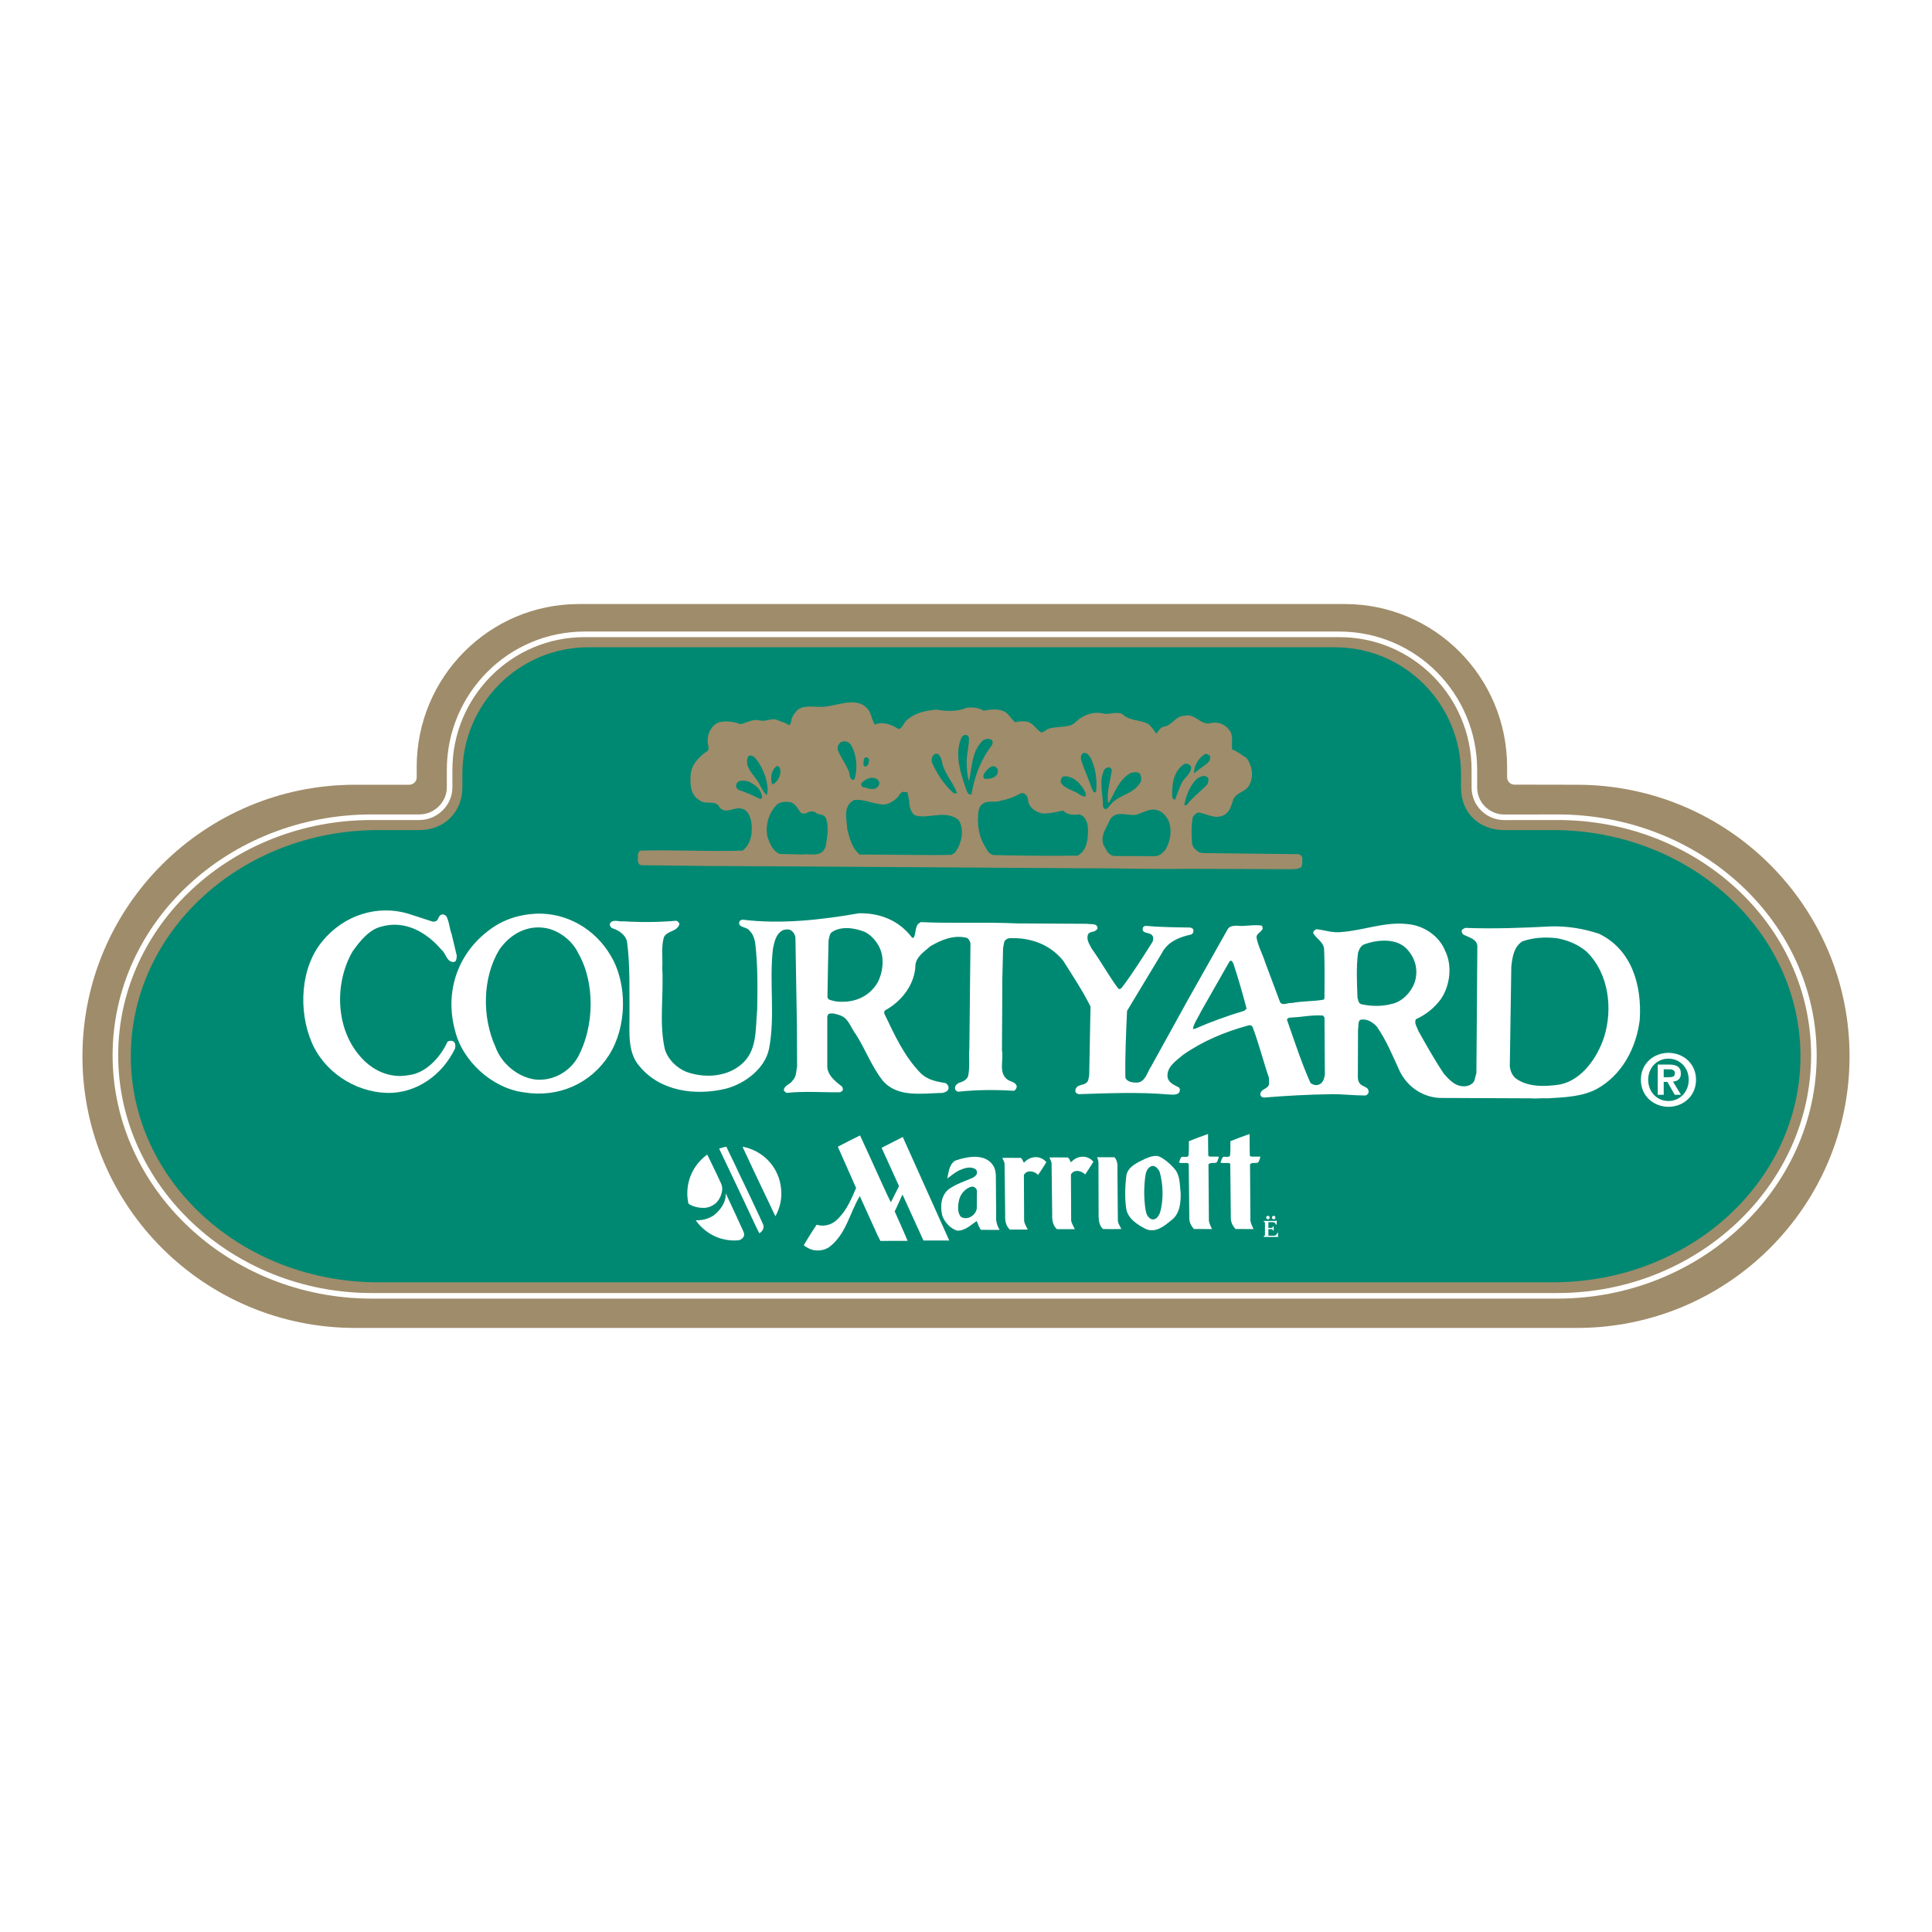 <?xml version="1.0" encoding="utf-8"?>
<!-- Generator: Adobe Illustrator 13.0.0, SVG Export Plug-In . SVG Version: 6.00 Build 14948)  -->
<!DOCTYPE svg PUBLIC "-//W3C//DTD SVG 1.0//EN" "http://www.w3.org/TR/2001/REC-SVG-20010904/DTD/svg10.dtd">
<svg version="1.0" id="Layer_1" xmlns="http://www.w3.org/2000/svg" xmlns:xlink="http://www.w3.org/1999/xlink" x="0px" y="0px"
	 width="192.756px" height="192.756px" viewBox="0 0 192.756 192.756" enable-background="new 0 0 192.756 192.756"
	 xml:space="preserve">
<g>
	<polygon fill-rule="evenodd" clip-rule="evenodd" fill="#FFFFFF" points="0,0 192.756,0 192.756,192.756 0,192.756 0,0 	"/>
	
		<path fill-rule="evenodd" clip-rule="evenodd" fill="#9F8C6A" stroke="#9F8C6A" stroke-width="0.557" stroke-miterlimit="2.613" d="
		M40.836,78.573h-5.408c-14.871,0-26.924,12.007-26.924,26.818c0,14.812,12.054,26.819,26.924,26.819H157.33
		c14.87,0,26.922-12.008,26.922-26.819c0-14.811-12.052-26.818-26.922-26.818l-6.25-0.011c-0.55,0-0.994-0.463-0.994-1.018v-1.019
		c0-8.828-7.123-15.981-15.907-15.981H57.76c-8.787,0-15.908,7.153-15.908,15.981v1.051C41.852,78.121,41.377,78.573,40.836,78.573
		L40.836,78.573z"/>
	
		<path fill-rule="evenodd" clip-rule="evenodd" fill="#008972" stroke="#9F8C6A" stroke-width="0.557" stroke-miterlimit="2.613" d="
		M41.848,82.538h-4.111c-13.789,0-24.964,10.226-24.964,22.839c0,12.615,11.175,22.837,24.964,22.837h117.208
		c13.789,0,24.966-10.222,24.966-22.837c0-12.613-11.177-22.839-24.966-22.839h-4.86c-2.324,0-4.042-1.548-4.042-3.975v-1.354
		c0-7.13-5.752-12.91-12.847-12.91H58.702c-7.096,0-12.85,5.78-12.85,12.91v1.352C45.852,80.836,44.202,82.538,41.848,82.538
		L41.848,82.538z"/>
	<path fill-rule="evenodd" clip-rule="evenodd" fill="#FFFFFF" d="M43.084,91.924c0.241,0.075,0.519,0,0.612-0.241
		c0.075-0.168,0.167-0.395,0.373-0.431c0.187-0.075,0.317,0.058,0.447,0.13c0.315,0.563,0.315,1.232,0.539,1.793l0.52,2.186
		c-0.037,0.243,0,0.582-0.315,0.619c-0.708,0-0.744-0.823-1.191-1.197c-1.524-1.793-3.664-3.009-6.026-2.335
		c-1.209,0.279-2.196,1.514-2.882,2.503c-1.768,3.084-1.694,7.476,0.63,10.277c1.228,1.513,3.014,2.41,5.003,2.037
		c1.731-0.207,3.163-1.812,3.852-3.327c0.148-0.113,0.39-0.13,0.557-0.056c0.26,0.149,0.241,0.468,0.204,0.71
		c-1.245,2.637-3.85,4.521-6.806,4.449c-3.2-0.096-6.288-2.113-7.535-5.123c-1.302-3.119-1.098-7.398,1.117-10.034
		c2.12-2.577,5.487-3.679,8.648-2.692L43.084,91.924L43.084,91.924z"/>
	<path fill-rule="evenodd" clip-rule="evenodd" fill="#FFFFFF" d="M90.999,93.549c0.037,0.039,0.094,0,0.149,0.021
		c0.241-0.412,0.147-0.973,0.427-1.365l0.28-0.207c3.255,0.151,6.547-0.017,9.708,0.132l6.902,0.037
		c0.335,0.074,0.874-0.075,1.021,0.32c0.074,0.241-0.168,0.353-0.334,0.447c-0.224,0.037-0.483,0.073-0.613,0.316
		c-0.168,0.524,0.167,0.973,0.371,1.381c0.948,1.312,1.694,2.711,2.661,4.001c0.129,0.111,0.26,0,0.353-0.093
		c1.117-1.476,2.085-3.027,3.069-4.577c0.057-0.171,0.11-0.414,0-0.583c-0.242-0.446-1.209-0.147-0.947-0.876l0.204-0.132
		c1.468,0.132,3.013,0.151,4.463,0.168c0.149,0.019,0.334,0.093,0.354,0.262c0.018,0.205-0.074,0.411-0.279,0.448
		c-1.116,0.245-2.309,0.712-2.884,1.87l-3.459,5.738c-0.094,2.128-0.204,4.521-0.167,6.668c0.203,0.45,0.743,0.486,1.172,0.486
		c0.837-0.056,1.004-1.045,1.395-1.605l3.684-6.671l3.98-7.064c0.221-0.3,0.556-0.3,0.891-0.318c0.819,0.111,1.694-0.149,2.493,0
		c0.373,0.561-0.632,0.674-0.521,1.233c0.167,0.859,0.596,1.605,0.856,2.429l1.488,3.979c0.28,0.393,0.762,0.02,1.172,0.077
		c1.042-0.207,2.176-0.151,3.182-0.337l0.073-0.131c0-1.645,0.037-3.288-0.036-4.896c-0.037-0.71-0.764-1.045-1.078-1.589
		c-0.037-0.224,0.166-0.336,0.314-0.412c0.837,0.094,1.617,0.393,2.511,0.282c2.25-0.168,4.354-1.066,6.642-0.785
		c1.562,0.149,3.105,1.175,3.702,2.691c0.724,1.493,0.464,3.491-0.466,4.82c-0.688,0.914-1.506,1.531-2.473,1.981
		c-0.188,0.393,0.129,0.804,0.26,1.177c0.798,1.419,1.599,2.858,2.528,4.24c0.576,0.674,1.246,1.384,2.232,1.254
		c0.336-0.058,0.669-0.224,0.817-0.544l0.205-0.766l0.093-12.502c0.074-0.876-0.854-1.009-1.413-1.325
		c-0.13-0.131-0.224-0.356-0.073-0.505l0.277-0.149c2.883,0.113,5.711,0,8.594-0.149c1.674-0.037,3.257,0.243,4.744,0.729
		c3.294,1.587,4.298,5.157,4.074,8.595c-0.336,2.766-1.749,5.53-4.353,6.934c-1.433,0.729-3.145,0.802-4.837,0.896
		c-0.577-0.036-1.135,0.055-1.691,0l-8.688-0.036c-1.917,0.074-3.665-1.067-4.445-2.822c-0.671-1.458-1.285-2.973-2.232-4.316
		c-0.448-0.47-1.023-0.805-1.656-0.654c-0.242,0.242-0.129,0.635-0.205,0.953l-0.017,4.781c0,0.337,0.147,0.693,0.465,0.823
		c0.202,0.149,0.556,0.188,0.593,0.506c0.077,0.242-0.128,0.447-0.314,0.484c-1.135,0-2.27-0.147-3.441-0.131
		c-2.307,0.039-4.445,0.151-6.678,0.337c-0.147-0.019-0.298-0.092-0.354-0.243c-0.055-0.635,0.745-0.561,0.875-1.1l-0.019-0.639
		c-0.576-1.683-1.004-3.418-1.637-5.082c-0.093-0.148-0.262-0.188-0.429-0.13c-2.323,0.636-4.537,1.551-6.528,2.952
		c-0.651,0.561-1.58,1.16-1.526,2.11c0.037,0.636,0.672,0.879,1.138,1.122c0.148,0.149,0.11,0.354,0.018,0.522
		c-0.28,0.28-0.764,0.188-1.155,0.169c-2.919-0.243-5.988-0.111-8.889-0.02c-0.113-0.074-0.317-0.111-0.297-0.299
		c-0.037-0.206,0.091-0.373,0.258-0.503c0.354-0.188,0.877-0.13,1.024-0.619l0.093-0.466l0.131-6.857
		c-0.78-1.569-1.768-3.047-2.717-4.56c-1.34-1.662-3.272-2.335-5.375-2.261c-0.224,0.037-0.447,0.168-0.521,0.393l-0.111,0.597
		l-0.073,2.992l-0.039,7.211c0.188,0.953-0.389,2.261,0.575,2.935c0.301,0.205,0.746,0.205,0.895,0.616
		c0.021,0.205-0.094,0.373-0.26,0.484c-1.806-0.111-3.757-0.111-5.562,0.094c-0.13-0.017-0.261-0.11-0.315-0.24
		c-0.093-0.301,0.147-0.522,0.352-0.636c0.354-0.113,0.763-0.263,0.931-0.655c0.205-0.859,0.056-1.904,0.13-2.803l0.111-10.315
		c0.02-0.279-0.111-0.503-0.315-0.691c-1.322-0.354-2.604,0.188-3.683,0.823c-0.595,0.525-1.396,1.025-1.489,1.849
		c-0.038,1.906-1.338,3.626-3.013,4.541c-0.148,0.093-0.111,0.298-0.057,0.409c0.987,2.058,1.935,4.169,3.592,5.869
		c0.687,0.671,1.581,0.84,2.491,0.991c0.204,0.13,0.354,0.354,0.262,0.617c-0.095,0.224-0.336,0.298-0.56,0.355
		c-2.102,0.054-4.537,0.484-5.989-1.235c-1.115-1.42-1.71-3.103-2.678-4.616c-0.482-0.616-0.687-1.513-1.47-1.85
		c-0.391-0.132-0.836-0.318-1.266-0.169l-0.11,0.243v4.858c-0.056,0.935,0.764,1.608,1.469,2.133
		c0.075,0.13,0.148,0.335,0.019,0.446l-0.205,0.132c-1.654,0.02-3.589-0.132-5.319,0.058c-0.13-0.058-0.298-0.151-0.298-0.32
		c0.094-0.467,0.653-0.522,0.875-0.915c0.391-0.373,0.353-0.954,0.447-1.42l-0.019-4.092l-0.147-8.747
		c-0.038-0.298-0.205-0.578-0.485-0.746c-0.204-0.111-0.519-0.075-0.743,0c-0.744,0.373-0.875,1.196-1.022,1.906
		c-0.375,3.399,0.241,6.595-0.375,9.904c-0.408,2.035-2.454,3.532-4.333,4.017c-3.051,0.729-6.547,0.242-8.576-2.223
		c-1.209-1.329-1.022-3.291-1.022-5.065c-0.019-2.484,0.074-4.933-0.243-7.379c-0.147-0.712-0.874-1.179-1.524-1.365
		c-0.15-0.132-0.261-0.32-0.15-0.505c0.317-0.41,0.894-0.094,1.359-0.168c1.711,0.113,3.495,0.094,5.208-0.055
		c0.147,0.019,0.295,0.168,0.334,0.337c-0.244,0.785-1.191,0.617-1.545,1.29c-0.295,0.99-0.11,2.035-0.167,3.101
		c0.15,2.783-0.335,5.511,0.26,8.108c0.336,1.103,1.396,2.059,2.494,2.354c1.748,0.522,3.776,0.317,5.152-0.876
		c1.6-1.365,1.375-3.496,1.563-5.458c0.036-2.186,0.073-4.429-0.205-6.688c-0.094-0.45-0.224-0.878-0.596-1.215
		c-0.278-0.393-1.265-0.244-0.931-0.954l0.242-0.111c3.832,0.484,7.943,0.018,11.646-0.635
		C87.782,91.083,89.68,91.811,90.999,93.549L90.999,93.549z"/>
	<path fill-rule="evenodd" clip-rule="evenodd" fill="#FFFFFF" d="M60.94,95.362c1.694,2.84,1.6,7.102-0.167,9.887
		c-1.841,2.896-5.097,4.298-8.5,3.736c-3.144-0.393-6.159-3.12-6.882-6.204c-1.004-3.684,0.167-7.456,3.236-9.847
		c1.394-1.124,3.031-1.683,4.873-1.777C56.569,91.047,59.397,92.708,60.94,95.362L60.94,95.362z"/>
	<path fill-rule="evenodd" clip-rule="evenodd" fill="#008972" d="M57.684,95.082c1.713,2.971,1.601,7.307,0.021,10.297
		c-0.857,1.589-2.605,2.521-4.352,2.318c-1.694-0.245-3.312-1.57-3.907-3.216c-1.359-2.971-1.338-6.914,0.372-9.736
		c1.079-1.551,2.772-2.485,4.65-2.148C55.789,92.84,57.09,93.85,57.684,95.082L57.684,95.082z"/>
	<path fill-rule="evenodd" clip-rule="evenodd" fill="#008972" d="M87.504,94.109c0.78,1.105,0.668,2.675,0.091,3.852
		c-0.875,1.568-2.568,2.204-4.353,1.925c-0.242-0.111-0.65-0.058-0.688-0.431c0.038-1.907,0.056-3.756,0.112-5.663
		c0.093-0.279,0.073-0.578,0.315-0.785c0.95-0.653,2.326-0.429,3.33-0.017C86.778,93.233,87.206,93.643,87.504,94.109L87.504,94.109
		z"/>
	<path fill-rule="evenodd" clip-rule="evenodd" fill="#008972" d="M158.259,94.914c2.253,2.151,2.697,5.776,1.75,8.653
		c-0.672,1.979-2.179,4.184-4.371,4.634c-1.507,0.225-3.237,0.279-4.446-0.636c-0.354-0.334-0.522-0.748-0.558-1.213l0.149-9.923
		c0.11-0.935,0.24-1.943,1.095-2.506c1.098-0.39,2.347-0.467,3.556-0.298C156.475,93.829,157.421,94.223,158.259,94.914
		L158.259,94.914z"/>
	<path fill-rule="evenodd" clip-rule="evenodd" fill="#008972" d="M140.403,94.726c0.726,0.787,1.06,1.832,0.836,2.934
		c-0.241,1.123-1.245,2.283-2.4,2.505c-0.947,0.262-2.062,0.243-3.05,0.019c-0.277-0.11-0.277-0.431-0.352-0.654
		c-0.057-1.493-0.133-3.044,0.054-4.466c0.094-0.317,0.242-0.652,0.56-0.821C137.37,93.736,139.361,93.549,140.403,94.726
		L140.403,94.726z"/>
	<path fill-rule="evenodd" clip-rule="evenodd" fill="#008972" d="M123.065,96.166c0.486,1.476,0.913,2.954,1.305,4.465
		l-0.207,0.205c-1.69,0.506-3.348,1.103-4.966,1.813h-0.187c0.131-0.616,0.56-1.178,0.838-1.774l2.809-4.931
		C122.861,95.682,122.992,96.017,123.065,96.166L123.065,96.166z"/>
	<path fill-rule="evenodd" clip-rule="evenodd" fill="#008972" d="M132.144,101.529l0.037,5.663
		c-0.056,0.429-0.204,0.953-0.706,1.047c-0.261,0.072-0.521-0.039-0.726-0.188c-0.912-2.039-1.602-4.187-2.344-6.298
		c0-0.15,0.166-0.205,0.278-0.225c1.097-0.036,2.27-0.298,3.329-0.205L132.144,101.529L132.144,101.529z"/>
	<path fill-rule="evenodd" clip-rule="evenodd" fill="#FFFFFF" d="M72.405,119.054c0.074,0.13,0.129,0.288,0.198,0.421
		c0.534,1.143,1.067,2.284,1.583,3.431c0.039,0.122,0.089,0.286,0.027,0.425c-0.093,0.224-0.325,0.393-0.554,0.416
		c-0.558,0.049-1.102-0.004-1.63-0.147c-0.134-0.033-0.263-0.07-0.404-0.13c-0.396-0.149-0.776-0.348-1.153-0.634
		c-0.388-0.288-0.723-0.629-0.942-0.927c-0.042-0.059-0.07-0.09-0.113-0.167c0.103,0.006,0.23,0.009,0.331,0.002
		c0.274-0.023,0.537-0.07,0.787-0.155c0.23-0.079,0.446-0.188,0.652-0.313C71.88,120.732,72.451,119.965,72.405,119.054
		C72.41,119.039,72.393,119.041,72.405,119.054L72.405,119.054z"/>
	<path fill-rule="evenodd" clip-rule="evenodd" fill="#FFFFFF" d="M72.471,114.406c0.313,0.717,0.811,1.643,1.121,2.357
		c0.029,0.044,0.046,0.087,0.063,0.139c0.202,0.418,0.401,0.838,0.606,1.26l0.566,1.19c0.035,0.088,0.078,0.169,0.121,0.25
		l0.536,1.148c0.215,0.48,0.458,0.95,0.663,1.435c0.081,0.278,0.007,0.496-0.188,0.705c-0.056,0.043-0.105,0.098-0.201,0.153
		c-0.147-0.279-0.282-0.562-0.419-0.847l-0.023-0.049c-0.881-1.904-1.79-3.799-2.686-5.698c0,0-0.878-1.819-0.884-1.856
		C72.071,114.481,72.152,114.473,72.471,114.406L72.471,114.406z"/>
	<path fill-rule="evenodd" clip-rule="evenodd" fill="#FFFFFF" d="M75.117,114.721c0.045,0.019,0.441,0.202,0.578,0.303l0.351,0.23
		c0.641,0.475,1.193,1.153,1.496,1.869c0.208,0.436,0.321,0.911,0.38,1.411c0.122,1.006-0.089,1.938-0.528,2.755
		c-0.011,0.027-0.018,0.027-0.03,0.054c-0.072-0.124-0.143-0.303-0.209-0.425l-0.569-1.2c-0.605-1.306-1.253-2.59-1.842-3.895
		l-0.556-1.184c-0.029-0.068-0.065-0.137-0.103-0.229c0.088,0.015,0.13,0.025,0.172,0.032
		C74.558,114.505,74.836,114.601,75.117,114.721L75.117,114.721z"/>
	<path fill-rule="evenodd" clip-rule="evenodd" fill="#FFFFFF" d="M70.564,115.194c0,0,0.984,2,1.411,2.962
		c0.071,0.205,0.108,0.454,0.061,0.678c-0.083,0.491-0.305,0.953-0.706,1.28c-0.333,0.243-0.709,0.4-1.142,0.395
		c-0.457,0.011-0.898-0.101-1.289-0.286c-0.079-0.047-0.153-0.077-0.22-0.166c-0.344-1.61,0.167-3.235,1.268-4.34
		c0.213-0.218,0.348-0.329,0.598-0.511C70.56,115.197,70.564,115.194,70.564,115.194L70.564,115.194z"/>
	<path fill-rule="evenodd" clip-rule="evenodd" fill="#FFFFFF" d="M104.344,115.896l0.049,0.063
		c-0.25,0.384-0.553,0.888-0.823,1.259c-0.114-0.106-0.188-0.158-0.29-0.216c-0.319-0.17-0.782-0.215-1.039,0.101
		c-0.059,0.072-0.087,0.083-0.087,0.151c0.006,1.742,0.023,4.579,0.023,4.579c0.057,0.307,0.239,0.565,0.363,0.843
		c-0.613,0-1.033,0-1.789,0c-0.426-0.395-0.489-0.943-0.463-1.521c0,0-0.044-3.037-0.063-5.002c-0.005-0.26-0.154-0.433-0.222-0.627
		c0.915-0.021,1.254,0.013,1.787-0.006c0.236,0.051,0.236,0.341,0.375,0.481c0.382-0.422,0.878-0.623,1.46-0.528
		C103.895,115.544,104.163,115.674,104.344,115.896L104.344,115.896z"/>
	<path fill-rule="evenodd" clip-rule="evenodd" fill="#FFFFFF" d="M120.525,113.14c0.022,0.747-0.007,1.414,0.029,2.138
		c0.018,0.119,0.145,0.102,0.227,0.119h0.783l0.041,0.023c-0.063,0.196-0.104,0.438-0.255,0.582
		c-0.251,0.068-0.618-0.055-0.78,0.173l0.042,5.626c0.05,0.29,0.187,0.569,0.311,0.823l-1.796-0.005
		c-0.294-0.309-0.489-0.705-0.469-1.134l-0.058-5.332c-0.011-0.07-0.088-0.108-0.149-0.121c-0.276-0.013-0.581,0.038-0.826-0.043
		c0.083-0.189,0.106-0.395,0.256-0.559c0.227-0.07,0.597,0.106,0.702-0.153c0.04-0.519,0.033-0.89,0.031-1.417
		c0.673-0.272,1.191-0.471,1.791-0.678L120.525,113.14L120.525,113.14z"/>
	<path fill-rule="evenodd" clip-rule="evenodd" fill="#FFFFFF" d="M124.668,113.14c0.024,0.747-0.007,1.414,0.03,2.138
		c0.02,0.119,0.144,0.102,0.225,0.119h0.784l0.041,0.023c-0.062,0.196-0.104,0.438-0.254,0.582c-0.25,0.068-0.617-0.055-0.78,0.173
		l0.041,5.626c0.05,0.29,0.187,0.569,0.312,0.823l-1.797-0.005c-0.292-0.309-0.486-0.705-0.469-1.134l-0.057-5.332
		c-0.011-0.07-0.087-0.108-0.15-0.121c-0.276-0.013-0.582,0.038-0.826-0.043c0.083-0.189,0.107-0.395,0.257-0.559
		c0.227-0.07,0.596,0.106,0.702-0.153c0.039-0.519,0.032-0.89,0.03-1.417c0.675-0.272,1.188-0.471,1.792-0.678L124.668,113.14
		L124.668,113.14z"/>
	<path fill-rule="evenodd" clip-rule="evenodd" fill="#FFFFFF" d="M85.806,113.283c0.493,1.054,0.952,2.077,1.428,3.114
		c0,0,1.507,3.36,1.654,3.548l0.807-1.607l-1.736-3.822l2.112-1.077l4.635,10.324c-0.907,0.007-1.528,0.007-2.574,0l-2.087-4.579
		c-0.014-0.035-0.527,1.182-0.78,1.679c0.462,1.054,0.795,1.757,1.289,2.938c-1.001-0.009-1.703,0.004-2.717,0.008l-0.301-0.604
		l-1.753-3.869c-0.05,0.083-0.05,0.083-0.05,0.083c-0.972,1.66-1.322,3.686-2.951,4.962c-0.569,0.447-1.521,0.511-2.148,0.141
		c-0.143-0.071-0.321-0.16-0.441-0.295c0,0,0.782-1.306,1.28-2.034c0.823,0.239,1.622-0.025,2.181-0.648
		c0.87-0.875,1.298-1.973,1.76-3.016l-1.823-4.121C84.396,113.997,85.068,113.635,85.806,113.283L85.806,113.283z"/>
	<path fill-rule="evenodd" clip-rule="evenodd" fill="#FFFFFF" d="M117.333,116.808c0.415,0.66,0.384,1.509,0.466,2.308
		c0,0.988-0.101,2.057-1.022,2.698c-0.682,0.56-1.472,1.178-2.392,0.832c-0.825-0.396-1.903-1.07-2.028-2.097
		c-0.145-1.03-0.112-2.282,0.03-3.34c0.208-0.861,1.153-1.245,1.866-1.598c0.464-0.187,1.084-0.458,1.578-0.138
		C116.383,115.789,116.933,116.277,117.333,116.808L117.333,116.808z"/>
	<path fill-rule="evenodd" clip-rule="evenodd" fill="#FFFFFF" d="M109.037,115.851l0.049,0.063
		c-0.25,0.385-0.553,0.891-0.822,1.259c-0.115-0.104-0.191-0.16-0.291-0.213c-0.319-0.171-0.781-0.221-1.039,0.098
		c-0.059,0.072-0.087,0.085-0.087,0.151c0.007,1.74,0.023,4.581,0.023,4.581c0.058,0.308,0.24,0.565,0.365,0.843
		c-0.614,0-1.035,0-1.791,0c-0.427-0.399-0.489-0.945-0.466-1.525c0,0.003-0.04-3.035-0.061-4.998
		c-0.002-0.261-0.154-0.434-0.224-0.627c0.915-0.022,1.257,0.012,1.79-0.007c0.236,0.051,0.236,0.343,0.375,0.483
		c0.38-0.422,0.876-0.624,1.458-0.528C108.588,115.499,108.855,115.631,109.037,115.851L109.037,115.851z"/>
	<path fill-rule="evenodd" clip-rule="evenodd" fill="#FFFFFF" d="M99.12,116.335c0.168,0.283,0.225,0.616,0.236,0.969l0.031,4.013
		c-0.043,0.51,0.096,0.981,0.347,1.391l-1.849-0.006c-0.239-0.239-0.3-0.612-0.445-0.883l-0.081,0.06
		c-0.575,0.414-1.108,0.917-1.861,0.906c-0.663-0.196-1.276-0.864-1.489-1.512c-0.232-0.937-0.119-2.019,0.664-2.641
		c0.732-0.506,1.566-0.776,2.373-1.12c0.17-0.103,0.357-0.222,0.421-0.422c0.006-0.12,0.012-0.322-0.12-0.423
		c-0.533-0.364-1.188-0.1-1.695,0.122c-0.416,0.224-0.765,0.508-1.148,0.796c0.157-0.641,0.17-1.383,0.796-1.79
		C96.484,115.386,98.33,115.019,99.12,116.335L99.12,116.335z"/>
	<path fill-rule="evenodd" clip-rule="evenodd" fill="#FFFFFF" d="M111.192,115.46c0.276,0.316,0.33,0.736,0.293,1.178l0.044,5.163
		c0.06,0.375,0.238,0.555,0.346,0.818c-0.628,0.012-1.234,0.014-1.829,0c-0.345-0.314-0.419-0.77-0.438-1.228
		c0,0-0.006-3.297-0.014-5.415c0-0.209-0.137-0.517-0.137-0.517H111.192L111.192,115.46z"/>
	<path fill-rule="evenodd" clip-rule="evenodd" fill="#008972" d="M115.694,116.906c0.369,1.241,0.406,2.884,0.03,4.107
		c-0.113,0.271-0.319,0.619-0.646,0.649c-0.255,0.024-0.457-0.171-0.587-0.359c-0.2-0.339-0.226-0.766-0.27-1.149
		c-0.107-0.994-0.076-2.07,0.087-3.046c0.075-0.264,0.183-0.541,0.451-0.696c0.138-0.104,0.325-0.118,0.471-0.032
		C115.451,116.474,115.588,116.712,115.694,116.906L115.694,116.906z"/>
	<path fill-rule="evenodd" clip-rule="evenodd" fill="#008972" d="M97.347,118.542c0,0,0.12,0.143,0.12,0.254
		c-0.004,0.737-0.014,1.796-0.014,1.796c-0.073,0.367-0.313,0.663-0.649,0.834c-0.263,0.156-0.715,0.156-0.958-0.048
		c-0.364-0.465-0.271-1.193-0.138-1.733c0.154-0.567,0.656-1.132,1.245-1.254C97.11,118.384,97.241,118.436,97.347,118.542
		L97.347,118.542z"/>
	<path fill-rule="evenodd" clip-rule="evenodd" fill="#9F8C6A" d="M86.803,71.1c0.13,0.41,0.278,0.821,0.464,1.194
		c0.875-0.354,1.692,0.02,2.398,0.45c0.391-0.115,0.485-0.599,0.783-0.878c0.836-0.749,1.878-0.973,2.993-1.066
		c1.004,0.186,2.085,0.208,3.014-0.188c0.594-0.074,1.209,0,1.693,0.301c0.706-0.149,1.562-0.244,2.176,0.149
		c0.391,0.28,0.577,0.674,0.93,0.99c0.409-0.075,0.894-0.149,1.34-0.018c0.521,0.168,0.819,0.764,1.284,1.045
		c0.242-0.02,0.409-0.204,0.613-0.317c0.799-0.354,1.878-0.092,2.642-0.559c0.817-0.823,1.897-1.29,3.049-0.992
		c0.576,0.075,1.229-0.243,1.805,0.037c0.689,0.693,1.73,0.542,2.549,0.972c0.373,0.263,0.596,0.672,0.839,0.992
		c0.184-0.245,0.353-0.619,0.724-0.713c0.837-0.091,1.19-1.1,2.085-1.083c1.115-0.298,1.637,1.103,2.752,0.693
		c0.67-0.075,1.266,0.147,1.693,0.708c0.463,0.524,0.222,1.345,0.296,1.961c0.521,0.168,0.967,0.561,1.432,0.84
		c0.56,0.729,0.763,1.871,0.281,2.711c-0.372,0.71-1.229,0.693-1.582,1.401c-0.205,0.599-0.336,1.31-1.006,1.625
		c-0.817,0.374-1.616-0.13-2.379-0.28c-0.315-0.036-0.54,0.263-0.67,0.448c-0.131,0.787-0.15,1.702-0.075,2.561
		c0.019,0.429,0.373,0.728,0.708,0.953l0.333,0.075l9.636,0.111c0.131,0.077,0.354,0.224,0.335,0.412
		c-0.018,0.301,0.02,0.617-0.111,0.878c-0.334,0.224-0.817,0.205-1.209,0.205l-10.156-0.036c-3.702,0.055-7.254-0.075-10.937-0.058
		l-29.26-0.186l-7.366-0.037l-6.919-0.077c-0.482-0.111-0.297-0.71-0.334-1.026c0.019-0.168,0.094-0.395,0.278-0.431
		c3.388-0.094,6.809,0.111,10.176,0c0.891-0.71,1.022-1.926,0.837-3.009c-0.13-0.39-0.244-0.821-0.652-1.064
		c-0.875-0.524-1.768,0.559-2.491-0.224c-0.335-0.842-1.452-0.207-1.991-0.729c-0.911-0.486-0.968-1.589-0.895-2.523
		c0.057-1.047,0.876-1.871,1.73-2.429c0.168-0.318-0.093-0.655-0.037-1.028c0.021-0.729,0.373-1.476,1.079-1.777
		c0.689-0.204,1.526-0.093,2.178,0.168c0.651-0.13,1.246-0.559,1.972-0.373c0.613,0.168,1.132-0.299,1.728-0.037
		c0.371,0.168,0.782,0.241,1.098,0.484c0.205,0.058,0.205-0.186,0.278-0.296c0.02-0.467,0.298-0.84,0.615-1.177
		c0.725-0.6,1.822-0.246,2.659-0.337C83.66,70.407,85.836,69.288,86.803,71.1L86.803,71.1z"/>
	
		<path fill-rule="evenodd" clip-rule="evenodd" fill="#008972" stroke="#008972" stroke-width="0.211" stroke-miterlimit="2.613" d="
		M96.568,73.621c0.018,0.804-0.224,1.532-0.224,2.355c0,0.616,0.037,1.29,0.187,1.888c0.075,0.074,0.185,0.151,0.261,0.036
		c0.297-1.382,0.258-2.952,1.357-3.96c0.187-0.132,0.483-0.169,0.688-0.056c0.147,0.075,0.094,0.298,0.037,0.412
		c-1.117,1.438-1.73,3.101-2.045,4.875c-0.244-0.036-0.281-0.354-0.373-0.558c-0.521-1.517-1.134-3.328-0.447-4.953
		C96.104,73.417,96.475,73.303,96.568,73.621L96.568,73.621z"/>
	
		<path fill-rule="evenodd" clip-rule="evenodd" fill="#008972" stroke="#008972" stroke-width="0.211" stroke-miterlimit="2.613" d="
		M84.795,74.351c0.556,0.914,0.687,2.205,0.388,3.289c-0.017,0.055-0.073,0.074-0.147,0.055c-0.241-0.262-0.131-0.691-0.354-0.989
		c-0.279-0.655-0.743-1.254-1.005-1.926c-0.037-0.221,0.038-0.428,0.187-0.578C84.125,73.958,84.59,74.069,84.795,74.351
		L84.795,74.351z"/>
	
		<path fill-rule="evenodd" clip-rule="evenodd" fill="#008972" stroke="#008972" stroke-width="0.211" stroke-miterlimit="2.613" d="
		M108.733,75.677c0.466,0.973,0.65,2.169,0.52,3.271c-0.166-0.019-0.147-0.245-0.24-0.375c-0.336-0.953-0.762-1.868-1.062-2.841
		c-0.038-0.205,0.02-0.429,0.186-0.503C108.436,75.172,108.583,75.492,108.733,75.677L108.733,75.677z"/>
	
		<path fill-rule="evenodd" clip-rule="evenodd" fill="#008972" stroke="#008972" stroke-width="0.211" stroke-miterlimit="2.613" d="
		M93.854,75.882c0.167,1.196,1.041,2.075,1.487,3.158h-0.149c-0.967-0.878-1.637-1.923-2.12-3.026c-0.056-0.226,0-0.469,0.149-0.617
		C93.592,75.078,93.76,75.638,93.854,75.882L93.854,75.882z"/>
	
		<path fill-rule="evenodd" clip-rule="evenodd" fill="#008972" stroke="#008972" stroke-width="0.211" stroke-miterlimit="2.613" d="
		M120.637,75.583c0,0.356-0.352,0.58-0.612,0.749l-0.783,0.598c0.058-0.617,0.466-1.252,1.024-1.608
		C120.434,75.303,120.637,75.415,120.637,75.583L120.637,75.583z"/>
	
		<path fill-rule="evenodd" clip-rule="evenodd" fill="#008972" stroke="#008972" stroke-width="0.211" stroke-miterlimit="2.613" d="
		M76.255,77.49c0.131,0.542,0.298,1.083,0.187,1.645c-0.391-0.431-0.559-1.028-0.93-1.495c-0.446-0.617-1.098-1.252-0.801-2.073
		c0.112-0.168,0.318-0.039,0.446,0.017C75.699,76.125,75.995,76.816,76.255,77.49L76.255,77.49z"/>
	
		<path fill-rule="evenodd" clip-rule="evenodd" fill="#008972" stroke="#008972" stroke-width="0.211" stroke-miterlimit="2.613" d="
		M86.599,75.808c0,0.226-0.037,0.447-0.224,0.561c-0.075,0.039-0.112-0.056-0.13-0.113c0.056-0.168-0.037-0.429,0.11-0.578
		C86.486,75.66,86.579,75.696,86.599,75.808L86.599,75.808z"/>
	
		<path fill-rule="evenodd" clip-rule="evenodd" fill="#008972" stroke="#008972" stroke-width="0.211" stroke-miterlimit="2.613" d="
		M118.739,76.592c-0.036,0.599-0.669,0.934-0.911,1.439c-0.261,0.524-0.445,1.083-0.651,1.627c-0.111-0.039-0.128-0.188-0.128-0.301
		c-0.02-1.122,0.147-2.41,1.172-3.045C118.425,76.274,118.723,76.349,118.739,76.592L118.739,76.592z"/>
	
		<path fill-rule="evenodd" clip-rule="evenodd" fill="#008972" stroke="#008972" stroke-width="0.211" stroke-miterlimit="2.613" d="
		M77.763,76.854c0.019,0.486-0.222,1.028-0.651,1.271c-0.166-0.58-0.019-1.252,0.409-1.588
		C77.707,76.517,77.707,76.722,77.763,76.854L77.763,76.854z"/>
	
		<path fill-rule="evenodd" clip-rule="evenodd" fill="#008972" stroke="#008972" stroke-width="0.211" stroke-miterlimit="2.613" d="
		M99.434,76.779c0.054,0.188,0.017,0.393-0.131,0.542c-0.28,0.243-0.67,0.299-1.043,0.279c-0.11-0.128-0.018-0.354,0.093-0.484
		C98.597,76.799,99.116,76.237,99.434,76.779L99.434,76.779z"/>
	
		<path fill-rule="evenodd" clip-rule="evenodd" fill="#008972" stroke="#008972" stroke-width="0.211" stroke-miterlimit="2.613" d="
		M110.815,76.891c-0.147,1.047-0.52,2.111-0.372,3.216c0.057,0.093,0.225,0.072,0.299,0.017c0.575-1.028,0.985-2.278,2.119-2.914
		c0.261-0.058,0.541-0.115,0.783,0.037c0.11,0.263,0.185,0.58,0,0.84c-0.764,1.141-2.139,1.105-2.977,2.186
		c-0.131,0.113-0.187,0.356-0.408,0.337l-0.113-0.168c0.02-1.156-0.429-2.504,0.113-3.587
		C110.388,76.649,110.815,76.537,110.815,76.891L110.815,76.891z"/>
	
		<path fill-rule="evenodd" clip-rule="evenodd" fill="#008972" stroke="#008972" stroke-width="0.211" stroke-miterlimit="2.613" d="
		M120.471,77.752l-0.058,0.391c-0.649,0.729-1.469,1.271-2.064,2.075h-0.074c0.205-0.878,0.502-1.719,1.174-2.41
		C119.707,77.62,120.249,77.304,120.471,77.752L120.471,77.752z"/>
	
		<path fill-rule="evenodd" clip-rule="evenodd" fill="#008972" stroke="#008972" stroke-width="0.211" stroke-miterlimit="2.613" d="
		M108.231,79.208v0.149c-0.318,0-0.576-0.318-0.894-0.429c-0.482-0.262-1.078-0.394-1.396-0.878
		c-0.037-0.188,0.019-0.356,0.167-0.487C107.077,77.473,107.896,78.388,108.231,79.208L108.231,79.208z"/>
	
		<path fill-rule="evenodd" clip-rule="evenodd" fill="#008972" stroke="#008972" stroke-width="0.211" stroke-miterlimit="2.613" d="
		M87.49,77.863c0.168,0.151,0.168,0.373,0.04,0.524c-0.391,0.467-0.987,0.094-1.432,0.036c-0.114-0.094-0.093-0.224,0-0.299
		C86.469,77.788,87.044,77.509,87.49,77.863L87.49,77.863z"/>
	
		<path fill-rule="evenodd" clip-rule="evenodd" fill="#008972" stroke="#008972" stroke-width="0.211" stroke-miterlimit="2.613" d="
		M75.549,78.667c0.204,0.262,0.354,0.542,0.391,0.876l-0.093,0.058c-0.669-0.336-1.359-0.635-2.083-0.878
		c-0.204-0.094-0.281-0.335-0.167-0.523c0.184-0.301,0.632-0.207,0.93-0.168C74.899,78.162,75.234,78.388,75.549,78.667
		L75.549,78.667z"/>
	
		<path fill-rule="evenodd" clip-rule="evenodd" fill="#008972" stroke="#008972" stroke-width="0.655" stroke-miterlimit="2.613" d="
		M90.375,79.881c0.018,0.618,0.167,1.271,0.649,1.702c1.396,0.616,3.126-0.506,4.373,0.448c0.482,0.859,0.204,2.017-0.334,2.783
		l-0.243,0.151l-1.636,0.017l-7.31-0.053c-0.614-0.619-0.82-1.458-1.024-2.282c-0.017-0.84-0.446-2.054,0.501-2.523
		c0.783-0.036,1.47,0.299,2.215,0.392c0.892,0.263,1.637-0.168,2.23-0.746c0.187-0.15,0.224-0.506,0.466-0.448L90.375,79.881
		L90.375,79.881z"/>
	
		<path fill-rule="evenodd" clip-rule="evenodd" fill="#008972" stroke="#008972" stroke-width="0.655" stroke-miterlimit="2.613" d="
		M102.316,80.218c0.224,0.69,0.93,1.102,1.581,1.254c0.745,0.072,1.414-0.132,2.082-0.245c0.447,0.375,1.061,0.43,1.676,0.356
		c0.52,0.224,0.557,0.84,0.576,1.363c-0.037,0.785-0.095,1.644-0.8,2.094c-2.698,0.037-5.507,0-8.278-0.057
		c-0.185-0.053-0.408-0.262-0.446-0.467c-0.726-1.009-0.949-2.335-0.743-3.625c0.222-0.915,1.282-0.409,1.898-0.671
		c0.743-0.149,1.449-0.393,2.1-0.766C102.316,79.49,102.205,79.958,102.316,80.218L102.316,80.218z"/>
	
		<path fill-rule="evenodd" clip-rule="evenodd" fill="#008972" stroke="#008972" stroke-width="0.655" stroke-miterlimit="2.613" d="
		M80.235,81.488c0.375,0.056,0.616-0.373,0.968-0.149c0.244,0.336,0.8,0.075,0.93,0.505c0.241,0.821,0.057,1.719-0.074,2.521
		c-0.28,0.878-1.265,0.431-1.972,0.563l-2.231-0.058c-0.597-0.299-0.782-0.973-0.985-1.515c-0.187-1.027,0.13-2.075,0.854-2.841
		c0.297-0.204,0.726-0.222,1.097-0.149C79.418,80.593,79.456,81.583,80.235,81.488L80.235,81.488z"/>
	
		<path fill-rule="evenodd" clip-rule="evenodd" fill="#008972" stroke="#008972" stroke-width="0.655" stroke-miterlimit="2.613" d="
		M116.212,81.862c0.428,0.84,0.258,1.962-0.207,2.728c-0.185,0.224-0.446,0.486-0.761,0.505l-4.056-0.019
		c-0.466-0.075-0.597-0.616-0.817-0.971c-0.205-0.784,0.334-1.384,0.595-2.039c0.335-0.785,1.152-0.465,1.802-0.448
		c1.174,0.226,2.103-1.158,3.146-0.147L116.212,81.862L116.212,81.862z"/>
	<path fill="none" stroke="#FFFFFF" stroke-width="0.557" stroke-miterlimit="2.613" d="M147.098,78.562v-1.749
		c0-7.469-6.025-13.524-13.461-13.524H58.318c-7.434,0-13.46,6.055-13.46,13.524v1.749c0,1.627-1.39,2.973-3.01,2.973h-4.76
		c-14.125,0-25.575,10.634-25.575,23.752c0,13.116,11.45,23.997,25.575,23.997h118.308c14.125,0,25.576-10.881,25.576-23.997
		c0-13.118-11.451-23.752-25.576-23.752l-5.305,0.006C148.439,81.542,147.098,80.222,147.098,78.562L147.098,78.562z"/>
	<path fill-rule="evenodd" clip-rule="evenodd" fill="#FFFFFF" d="M126.087,121.812v0.082c0.112,0.016,0.118,0.091,0.118,0.15v1.132
		c0,0.055-0.006,0.139-0.118,0.15v0.082h1.427v-0.403h-0.081c-0.025,0.148-0.157,0.283-0.341,0.283h-0.546v-0.658h0.298
		c0.029,0,0.137,0.003,0.15,0.145h0.081v-0.411h-0.081c0.002,0.112-0.073,0.146-0.195,0.146h-0.253v-0.577h0.38
		c0.193,0,0.309,0.034,0.365,0.246h0.082v-0.408h-0.057c-0.019,0.038-0.045,0.041-0.104,0.041H126.087L126.087,121.812z
		 M126.326,121.476c0,0.087,0.072,0.174,0.175,0.174c0.086,0,0.172-0.066,0.172-0.174c0-0.109-0.09-0.175-0.172-0.175
		C126.421,121.301,126.326,121.371,126.326,121.476L126.326,121.476z M126.9,121.476c0,0.087,0.073,0.174,0.175,0.174
		c0.087,0,0.173-0.066,0.173-0.174c0-0.109-0.091-0.175-0.173-0.175C126.996,121.301,126.9,121.371,126.9,121.476L126.9,121.476z"/>
	<path fill-rule="evenodd" clip-rule="evenodd" fill="#FFFFFF" d="M166.461,105.043c1.456,0,2.751,1.046,2.751,2.684
		c0,1.643-1.295,2.699-2.751,2.699c-1.455,0-2.75-1.057-2.75-2.699C163.711,106.089,165.006,105.043,166.461,105.043
		L166.461,105.043L166.461,105.043z M166.461,109.849c1.113,0,2.024-0.894,2.024-2.122c0-1.227-0.911-2.106-2.024-2.106
		c-1.124,0-2.021,0.88-2.021,2.106C164.44,108.955,165.337,109.849,166.461,109.849L166.461,109.849L166.461,109.849z
		 M165.394,106.21h1.128c0.755,0,1.178,0.241,1.178,0.9c0,0.552-0.346,0.765-0.786,0.802l0.8,1.318h-0.626l-0.729-1.289h-0.37v1.289
		h-0.595V106.21L165.394,106.21L165.394,106.21z M165.988,107.474h0.525c0.339,0,0.591-0.044,0.591-0.418
		c0-0.325-0.338-0.374-0.611-0.374h-0.505V107.474L165.988,107.474z"/>
</g>
</svg>
